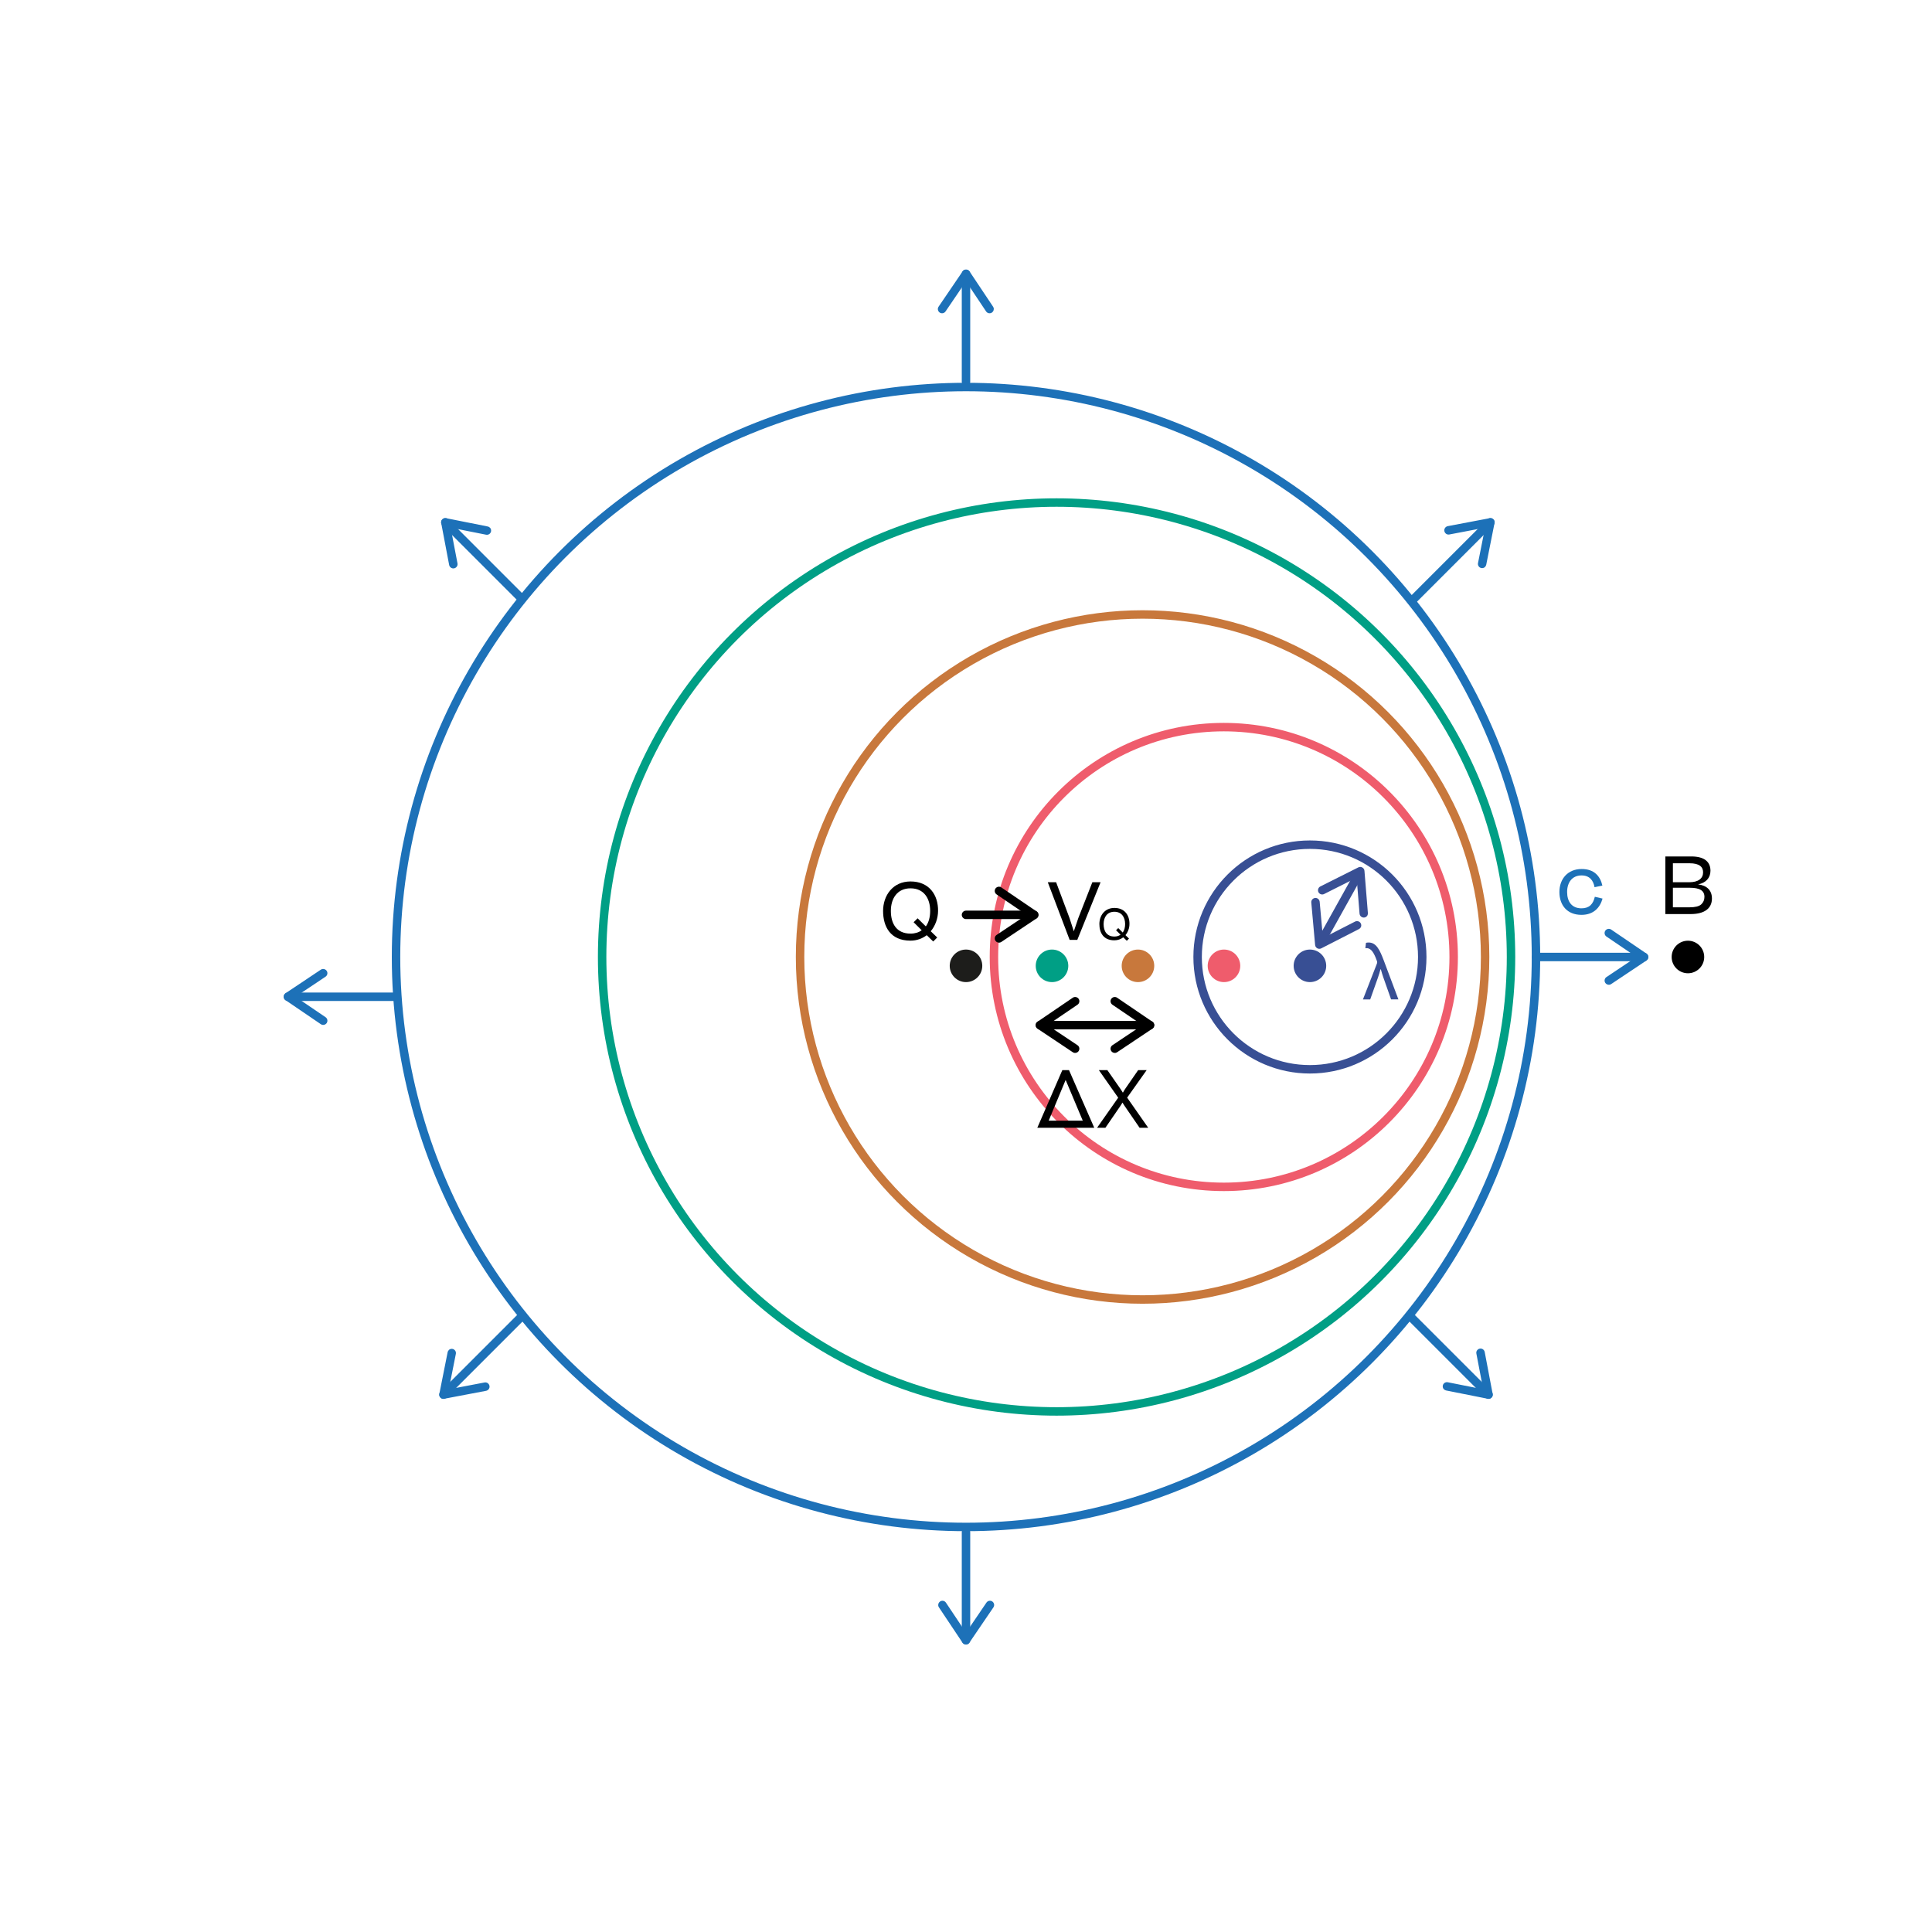 <?xml version="1.0" encoding="UTF-8"?><svg id="Layer_1" xmlns="http://www.w3.org/2000/svg" viewBox="0 0 343 343"><defs><style>.cls-1{fill:#009f85;}.cls-2,.cls-3,.cls-4,.cls-5,.cls-6,.cls-7,.cls-8,.cls-9{fill:none;stroke-width:1.5px;}.cls-2,.cls-3,.cls-4,.cls-5,.cls-7,.cls-8,.cls-9{stroke-miterlimit:10;}.cls-2,.cls-4,.cls-6{stroke-linecap:round;}.cls-2,.cls-6{stroke:#000;}.cls-3{stroke:#ef5c6c;}.cls-4,.cls-5{stroke:#1d71b8;}.cls-10{fill:#ef5c6c;}.cls-11{fill:#384f94;}.cls-6{stroke-linejoin:round;}.cls-12{fill:#1d71b8;}.cls-13{fill:#c8783c;}.cls-7{stroke:#c8783c;}.cls-8{stroke:#009f85;}.cls-14{fill:#1d1d1b;}.cls-9{stroke:#384f94;}</style></defs><g><line class="cls-4" x1="171.5" y1="67.8" x2="171.5" y2="48.61"/><path class="cls-12" d="M176.43,54.87c0,.24-.12,.48-.33,.62-.34,.23-.81,.14-1.04-.21l-3.56-5.33-3.63,5.34c-.23,.34-.7,.43-1.04,.2-.34-.24-.43-.7-.2-1.04l4.26-6.26c.14-.21,.37-.33,.62-.33,.25,0,.48,.13,.62,.33l4.18,6.26c.09,.13,.13,.27,.13,.42Z"/></g><g><line class="cls-4" x1="171.5" y1="272" x2="171.5" y2="291.2"/><path class="cls-12" d="M166.57,284.94c0-.24,.12-.48,.33-.62,.34-.23,.81-.14,1.04,.21l3.56,5.33,3.63-5.34c.23-.34,.7-.43,1.04-.2,.34,.24,.43,.7,.2,1.04l-4.26,6.26c-.14,.21-.37,.33-.62,.33-.25,0-.48-.13-.62-.33l-4.18-6.26c-.09-.13-.13-.27-.13-.42Z"/></g><g><line class="cls-4" x1="70.31" y1="176.96" x2="51.12" y2="176.96"/><path class="cls-12" d="M57.38,172.03c.24,0,.48,.12,.62,.33,.23,.34,.14,.81-.21,1.04l-5.33,3.56,5.34,3.63c.34,.23,.43,.7,.2,1.04-.24,.34-.7,.43-1.04,.2l-6.26-4.26c-.21-.14-.33-.37-.33-.62,0-.25,.13-.48,.33-.62l6.26-4.18c.13-.09,.27-.13,.42-.13Z"/></g><g><line class="cls-4" x1="272.69" y1="169.9" x2="291.88" y2="169.9"/><path class="cls-12" d="M285.62,174.83c-.24,0-.48-.12-.62-.33-.23-.34-.14-.81,.21-1.04l5.33-3.56-5.34-3.63c-.34-.23-.43-.7-.2-1.04,.24-.34,.7-.43,1.04-.2l6.26,4.26c.21,.14,.33,.37,.33,.62,0,.25-.13,.48-.33,.62l-6.26,4.18c-.13,.09-.27,.13-.42,.13Z"/></g><g><line class="cls-2" x1="184.63" y1="182" x2="204.17" y2="182"/><path d="M190.88,186.93c.24,0,.48-.12,.62-.33,.23-.34,.14-.81-.21-1.04l-5.33-3.56,5.34-3.63c.34-.23,.43-.7,.2-1.04-.24-.34-.7-.43-1.04-.2l-6.26,4.26c-.21,.14-.33,.37-.33,.62,0,.25,.13,.48,.33,.62l6.26,4.18c.13,.09,.27,.13,.42,.13Z"/><path d="M197.91,186.93c-.24,0-.48-.12-.62-.33-.23-.34-.14-.81,.21-1.04l5.33-3.56-5.34-3.63c-.34-.23-.43-.7-.2-1.04,.24-.34,.7-.43,1.04-.2l6.26,4.26c.21,.14,.33,.37,.33,.62,0,.25-.13,.48-.33,.62l-6.26,4.18c-.13,.09-.27,.13-.42,.13Z"/></g><g><line class="cls-9" x1="234.23" y1="167.72" x2="241.51" y2="154.65"/><path class="cls-11" d="M241.58,164.65c.12-.21,.13-.48,.01-.71-.19-.37-.64-.51-1.01-.33l-5.71,2.92-.58-6.43c-.04-.41-.4-.72-.81-.68-.41,.04-.72,.41-.68,.81l.68,7.54c.02,.25,.17,.47,.39,.59,.22,.12,.48,.12,.7,.01l6.7-3.43c.14-.07,.24-.18,.31-.3Z"/><path class="cls-11" d="M242.77,162.52c-.12,.21-.34,.36-.59,.38-.41,.03-.77-.27-.81-.69l-.52-6.39-5.77,2.9c-.37,.19-.82,.04-1.01-.33-.18-.37-.03-.82,.33-1.01l6.76-3.39c.22-.11,.49-.11,.7,.02,.22,.12,.36,.34,.38,.59l.61,7.5c.01,.15-.02,.3-.09,.43Z"/></g><g><line class="cls-4" x1="251.03" y1="106.3" x2="264.6" y2="92.73"/><path class="cls-12" d="M263.67,100.64c-.17,.17-.42,.26-.68,.21-.41-.08-.67-.48-.59-.88l1.25-6.29-6.34,1.21c-.41,.08-.8-.19-.88-.6-.08-.41,.2-.8,.6-.88l7.43-1.41c.25-.05,.5,.03,.67,.21,.18,.18,.25,.43,.2,.67l-1.47,7.38c-.03,.15-.1,.28-.21,.38Z"/></g><g><line class="cls-4" x1="92.63" y1="106.3" x2="79.06" y2="92.73"/><path class="cls-12" d="M86.97,93.66c.17,.17,.26,.42,.21,.68-.08,.41-.48,.67-.88,.59l-6.29-1.25,1.21,6.34c.08,.41-.19,.8-.6,.88-.41,.08-.8-.2-.88-.6l-1.41-7.43c-.05-.25,.03-.5,.21-.67,.18-.18,.43-.25,.67-.2l7.38,1.47c.15,.03,.28,.1,.38,.21Z"/></g><g><line class="cls-4" x1="250.7" y1="234.03" x2="264.27" y2="247.6"/><path class="cls-12" d="M256.36,246.67c-.17-.17-.26-.42-.21-.68,.08-.41,.48-.67,.88-.59l6.29,1.25-1.21-6.34c-.08-.41,.19-.8,.6-.88,.41-.08,.8,.2,.88,.6l1.41,7.43c.05,.25-.03,.5-.21,.67-.18,.18-.43,.25-.67,.2l-7.38-1.47c-.15-.03-.28-.1-.38-.21Z"/></g><g><line class="cls-4" x1="92.3" y1="234.03" x2="78.73" y2="247.6"/><path class="cls-12" d="M79.66,239.69c.17-.17,.42-.26,.68-.21,.41,.08,.67,.48,.59,.88l-1.25,6.29,6.34-1.21c.41-.08,.8,.19,.88,.6,.08,.41-.2,.8-.6,.88l-7.43,1.41c-.25,.05-.5-.03-.67-.21-.18-.18-.25-.43-.2-.67l1.47-7.38c.03-.15,.1-.28,.21-.38Z"/></g><g><circle class="cls-3" cx="217.27" cy="169.9" r="40.81"/><circle class="cls-7" cx="202.85" cy="169.9" r="60.81"/><circle class="cls-8" cx="187.58" cy="169.9" r="80.68"/><circle class="cls-5" cx="171.5" cy="169.9" r="101.19"/><circle class="cls-9" cx="232.56" cy="169.9" r="19.94"/></g><circle class="cls-14" cx="171.5" cy="171.47" r="2.89"/><circle class="cls-1" cx="186.77" cy="171.47" r="2.89"/><circle class="cls-13" cx="202.03" cy="171.47" r="2.89"/><circle class="cls-10" cx="217.3" cy="171.47" r="2.89"/><circle class="cls-11" cx="232.56" cy="171.47" r="2.89"/><circle cx="299.67" cy="169.9" r="2.89"/><path class="cls-12" d="M283.09,157.52c-.21-1.23-.9-2.1-2.31-2.1-1.68,0-2.56,1.26-2.56,2.94s.81,2.9,2.55,2.9c1.4,0,2.07-.76,2.37-2.05l1.37,.32c-.45,1.62-1.6,2.89-3.74,2.89-2.58,0-3.92-1.75-3.92-4.06s1.48-4.08,3.96-4.08c2.2,0,3.29,1.26,3.67,2.94l-1.39,.29Z"/><path d="M295.66,162.28v-10.23h4.61c2.4,0,3.4,1.02,3.4,2.54,0,1.29-.84,2.16-2.2,2.42,1.51,.18,2.46,1.01,2.46,2.51,0,1.75-1.32,2.76-3.77,2.76h-4.51Zm1.34-9.03v3.38h2.89c1.67,0,2.47-.7,2.47-1.76,0-.95-.63-1.61-2.42-1.61h-2.93Zm0,4.36v3.47h2.96c.99,0,1.69-.17,2.07-.52,.38-.35,.57-.8,.57-1.33,0-1.12-.84-1.62-2.59-1.62h-3.01Z"/><path d="M156.78,161.73c0-2.77,1.75-5.24,4.87-5.24,3.32,0,4.93,2.41,4.89,5.24-.01,1.34-.5,2.65-1.3,3.6l1.15,1.11-.71,.71-1.15-1.12c-.79,.6-1.77,.97-2.89,.97-3.56,0-4.86-2.48-4.86-5.27Zm6.86,3.43l-1.44-1.43,.71-.7,1.46,1.44c.52-.71,.77-1.69,.77-2.75,0-2.21-1.11-4.01-3.49-4.01s-3.49,1.83-3.49,4.01,.95,4.03,3.5,4.03c.79,0,1.46-.22,1.98-.6Z"/><path d="M195.18,164.05c0-1.52,.96-2.86,2.67-2.86,1.82,0,2.7,1.32,2.67,2.86,0,.74-.28,1.45-.71,1.97l.63,.61-.39,.39-.63-.61c-.43,.33-.97,.53-1.58,.53-1.95,0-2.66-1.36-2.66-2.88Zm3.75,1.88l-.79-.78,.39-.38,.8,.79c.28-.39,.42-.93,.42-1.5,0-1.21-.61-2.19-1.91-2.19s-1.91,1-1.91,2.19,.52,2.21,1.92,2.21c.43,0,.8-.12,1.08-.33Z"/><path d="M195.39,156.63l-4.13,10.23h-1.36l-3.88-10.23h1.48l2.38,6.36,.76,2.35,.8-2.35,2.49-6.36h1.46Z"/><g><path d="M184.16,200.22l4.44-10.23h1.19l4.48,10.23h-10.11Zm2.02-1.26h6.05l-3.04-7.23-3.01,7.23Z"/><path d="M194.77,200.22l3.75-5.34-3.43-4.89h1.51l2.37,3.4,.38,.6,.36-.6,2.35-3.4h1.51l-3.46,4.88,3.74,5.35h-1.53l-2.69-3.92-.35-.55-.34,.55-2.69,3.92h-1.5Z"/></g><g><line class="cls-6" x1="171.5" y1="162.42" x2="183.61" y2="162.42"/><path d="M177.35,167.35c-.24,0-.48-.12-.62-.33-.23-.34-.14-.81,.21-1.04l5.33-3.56-5.34-3.63c-.34-.23-.43-.7-.2-1.04,.24-.34,.7-.43,1.04-.2l6.26,4.26c.21,.14,.33,.37,.33,.62,0,.25-.13,.48-.33,.62l-6.26,4.18c-.13,.09-.27,.13-.42,.13Z"/></g><path class="cls-11" d="M245.6,173.56c-.15-.46-.31-.92-.45-1.47h-.07c-.1,.45-.28,.97-.43,1.43l-1.39,3.92h-1.29l2.45-6.28c.06-.15,.08-.25,.08-.32,0-.08-.03-.21-.1-.38-.43-1.19-.94-2.13-1.76-2.13-.07,0-.15,0-.24,.01l.11-.95c.11-.04,.31-.06,.48-.06,1.33,0,1.96,1.27,2.69,3.21l2.59,6.89h-1.3l-1.37-3.88Z"/></svg>